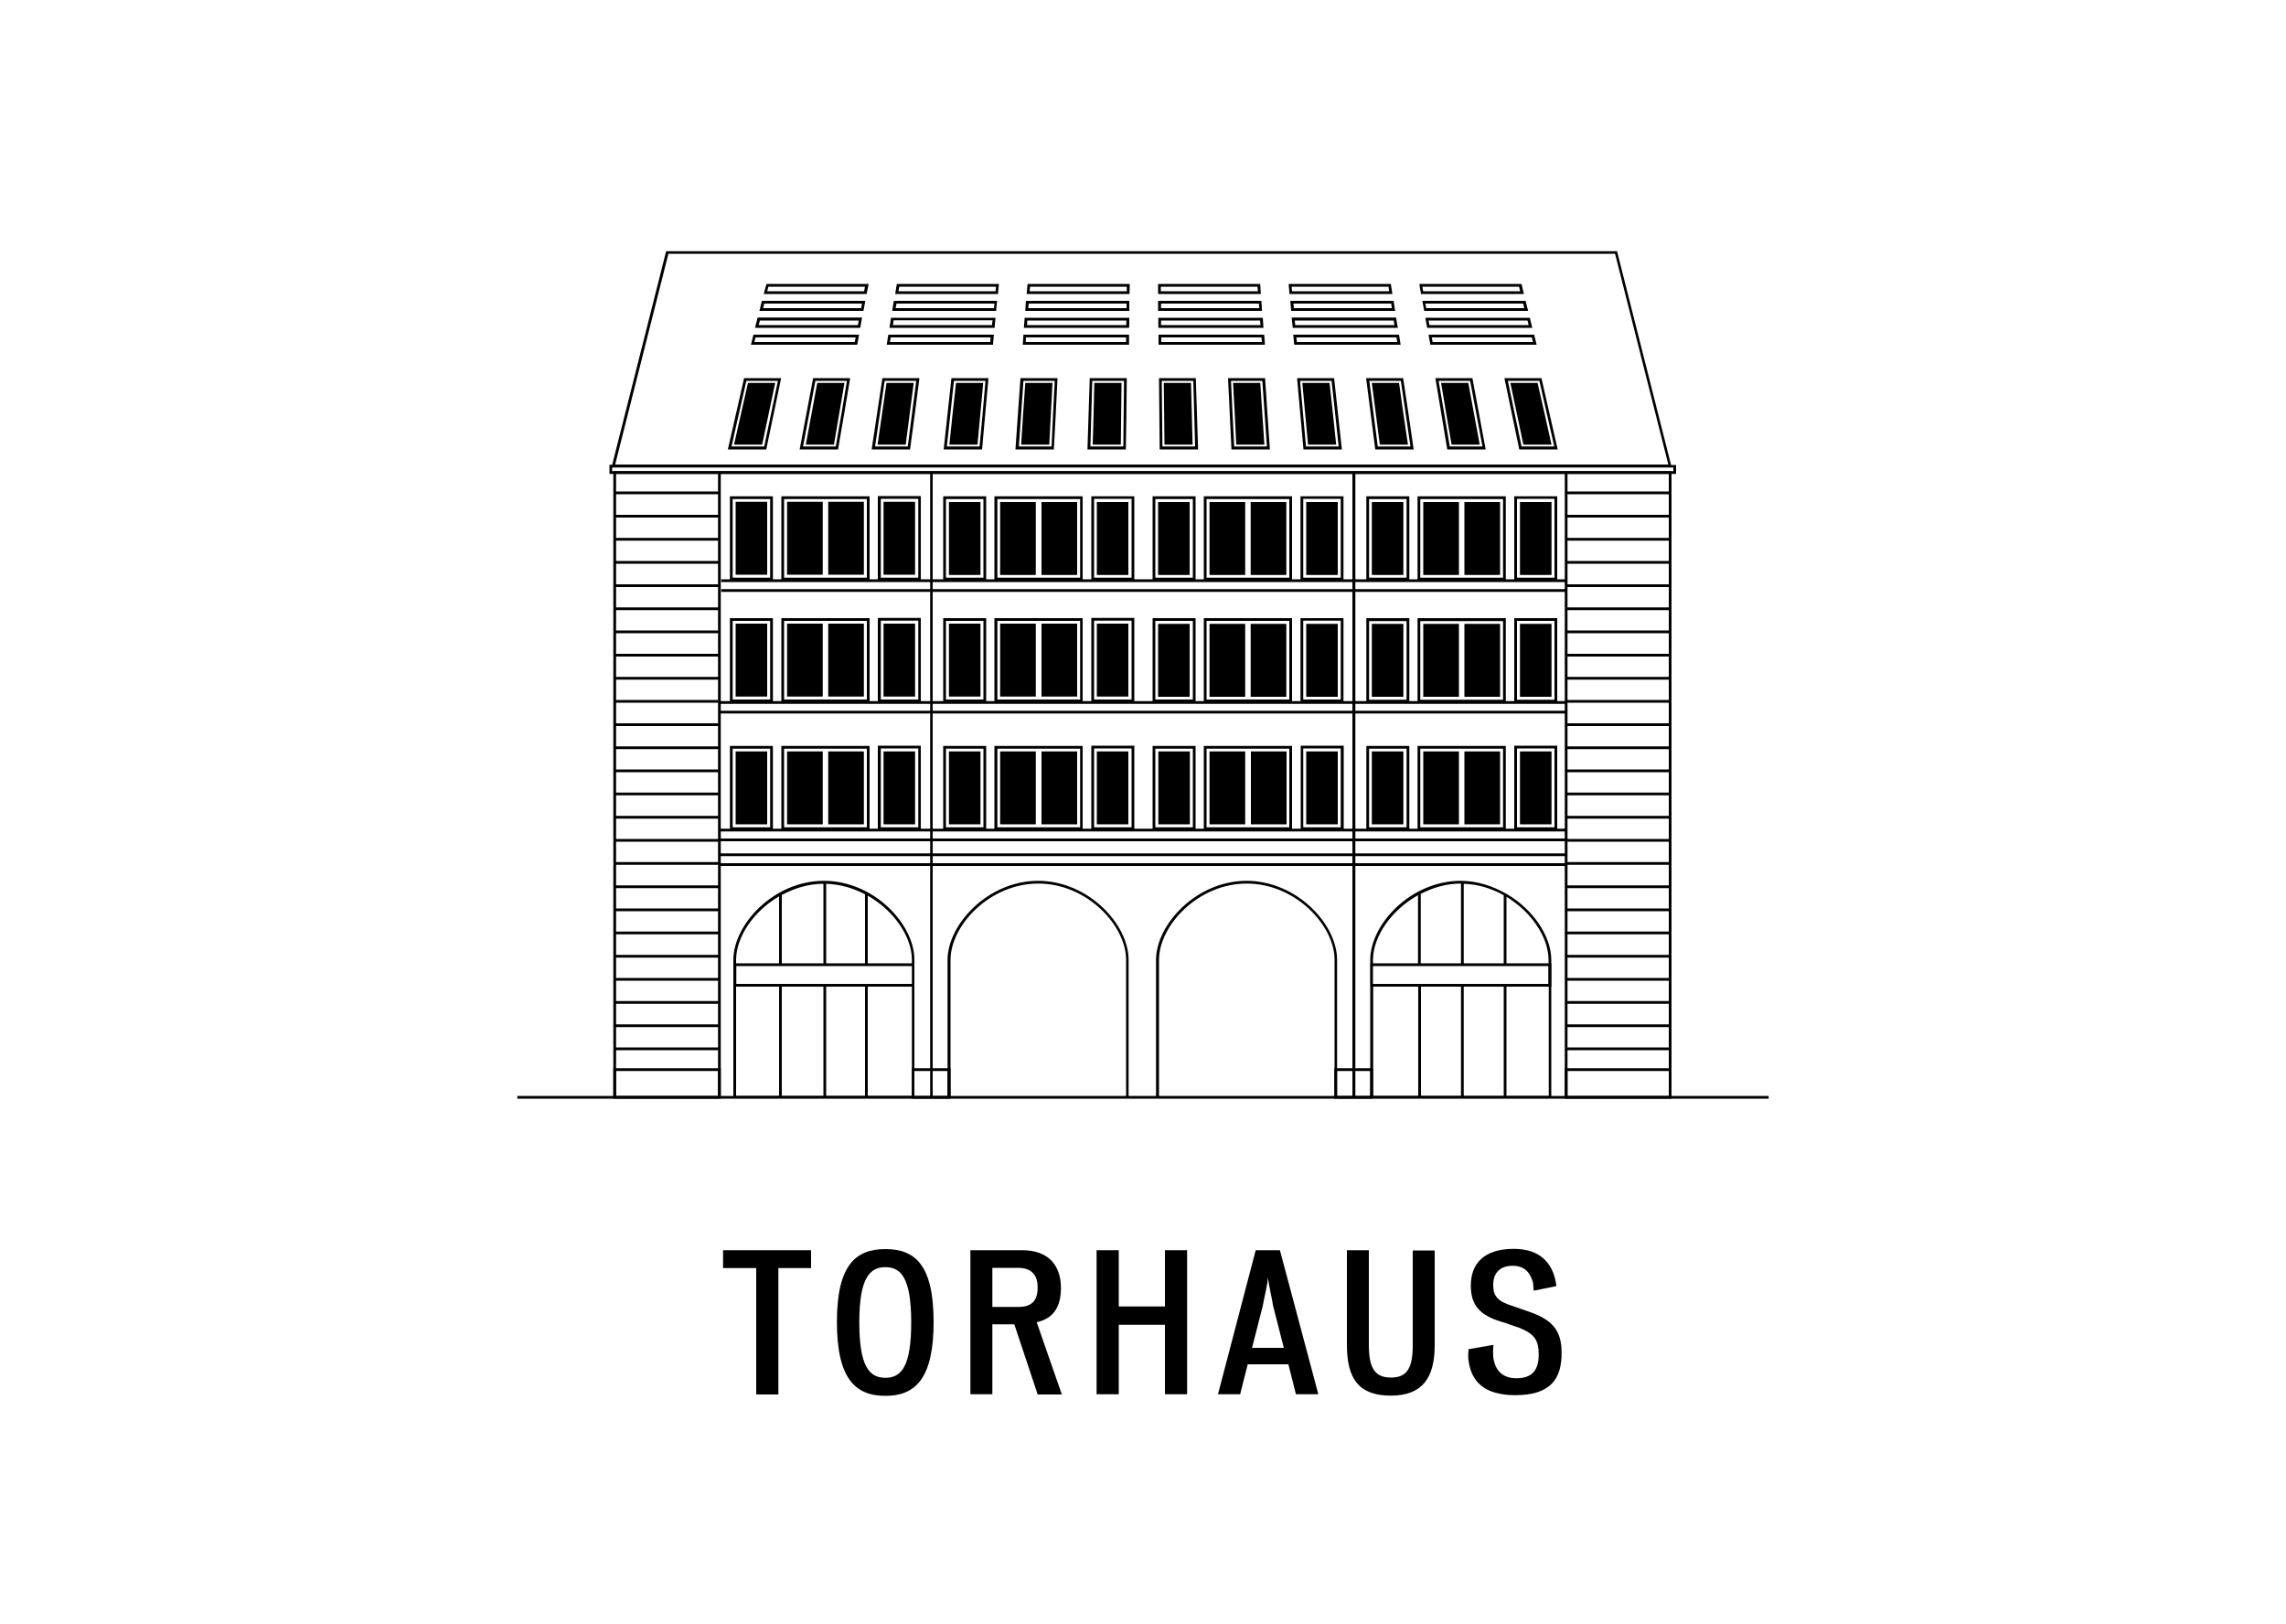 <?xml version="1.0" encoding="utf-8"?>
<!-- Generator: Adobe Illustrator 26.3.1, SVG Export Plug-In . SVG Version: 6.00 Build 0)  -->
<svg version="1.1" id="Ebene_1" xmlns="http://www.w3.org/2000/svg" xmlns:xlink="http://www.w3.org/1999/xlink" x="0px" y="0px"
	 viewBox="0 0 1000 710.6" style="enable-background:new 0 0 1000 710.6;" xml:space="preserve">
<g>
	<polygon points="316.3,546.9 316.3,554.7 330.8,554.7 330.8,610 340.5,610 340.5,554.7 354.8,554.7 354.8,546.9 	"/>
	<g>
		<path d="M387.3,554.3c-6.9,0-11.4,4.9-11.4,24.1c0,19.2,4.3,24.3,11.4,24.3c7.1,0,11.3-5.1,11.3-24.3
			C398.6,559,394.1,554.3,387.3,554.3 M387.3,610.6c-13.1,0-21.2-7.5-21.2-32.3c0-24.9,8.2-31.9,21.2-31.9c13,0,21.1,6.9,21.1,31.9
			C408.4,603.2,400.3,610.6,387.3,610.6"/>
		<path d="M445.3,554.6h-11.2v17.1h11.5c5.8,0,8.3-2.9,8.3-8.3C454,557.8,451.3,554.6,445.3,554.6 M453.9,609.9l-10.2-30.6h-9.6
			v30.6h-9.6v-63h22.7c12,0,16.9,7.2,16.9,16.5c0,8.1-3.1,13.3-10.6,15l11,31.6H453.9z"/>
	</g>
	<polygon points="509.6,546.9 509.6,571.5 489.4,571.5 489.4,546.9 479.7,546.9 479.7,609.9 489.4,609.9 489.4,579.5 509.6,579.5 
		509.6,609.9 519.3,609.9 519.3,546.9 	"/>
	<g>
		<path d="M556.9,571.2c-0.2-2-2-9.3-2.2-12.4c-0.2,3-2,10.3-2.3,12.4l-4.7,18.4h13.9L556.9,571.2z M566.9,609.9l-3.3-13.1h-17.8
			l-3.3,13.1h-9.7l16.5-63h10.6l16.8,63H566.9z"/>
		<path d="M608.4,610.5c-13.8,0-19.2-7.1-19.2-22.2v-41.4h9.6v41.5c0,9.7,2.4,14.2,9.7,14.2c7.3,0,9.5-4.6,9.5-14.3v-41.3h9.6v41.8
			C627.5,602.5,622.4,610.5,608.4,610.5"/>
		<path d="M662.9,610.3c-13.7,0-19.6-6-20.6-16c-0.1-1.2,0-2.7,0.1-4.1l10.9-1.9c-0.2,1.9-0.2,3.7-0.1,5.2c0.7,5.6,3.7,9.4,10.2,9.4
			c7,0,9.7-3.8,9.7-10.3c0-6.3-1.7-9.1-8.8-11.9c-2.4-0.7-4.7-1.7-7.5-2.5c-9.3-2.8-13.4-7.1-13.4-15.8c0-9.8,5.9-16.1,18.8-16.1
			c11.6,0,16.9,6.3,18.4,14.7c0.1,0.5,0.2,1.1,0.2,1.6l-9.9,2c-0.1-0.6-0.2-3.1-0.3-3.6c-1.2-4.3-3.7-7.3-8.9-7.3
			c-5.7,0-8.5,3.3-8.5,8.3c0,4.8,1.6,7.2,8.8,9.4c1.7,0.6,5.2,1.8,6.9,2.4c9.8,3.4,14.2,7.9,14.2,17.7
			C683.3,603.6,677.8,610.3,662.9,610.3"/>
	</g>
	<path d="M733.2,207.3H266.6v-4h1.2l23.6-93.4h416l0.1,0.5l23.5,93h2.2V207.3z M267.8,206.1H732v-1.6H267.8V206.1z M269.1,203.2
		h460.7L706.5,111H292.4L269.1,203.2z"/>
	<path d="M338.1,217.1h-18.8v36.8h18.8V217.1z M336.9,252.7h-16.4v-34.4h16.4V252.7z"/>
	<path d="M402.9,217H384v36.9h18.8V217z M401.7,252.7h-16.4v-34.5h16.4V252.7z"/>
	<path d="M380.4,217.1h-38.6v36.8h38.6V217.1z M379.2,252.7H343v-34.4h36.2V252.7z"/>
	<rect x="344.3" y="219.5" width="15.6" height="31.9"/>
	<rect x="362.3" y="219.5" width="15.6" height="31.9"/>
	<rect x="321.8" y="219.5" width="13.8" height="31.9"/>
	<rect x="386.5" y="219.5" width="13.8" height="31.9"/>
	<path d="M338.1,270.4h-18.8v36.8h18.8V270.4z M336.9,306h-16.4v-34.4h16.4V306z"/>
	<path d="M402.9,270.3H384v36.9h18.8V270.3z M401.7,306h-16.4v-34.5h16.4V306z"/>
	<path d="M380.4,270.4h-38.6v36.8h38.6V270.4z M379.2,306H343v-34.4h36.2V306z"/>
	<rect x="344.3" y="272.8" width="15.6" height="31.9"/>
	<rect x="362.3" y="272.8" width="15.6" height="31.9"/>
	<rect x="321.8" y="272.8" width="13.8" height="31.9"/>
	<rect x="386.5" y="272.8" width="13.8" height="31.9"/>
	<path d="M338.1,326.3h-18.8v36.8h18.8V326.3z M336.9,361.9h-16.4v-34.4h16.4V361.9z"/>
	<path d="M402.9,326.2H384v36.9h18.8V326.2z M401.7,361.9h-16.4v-34.5h16.4V361.9z"/>
	<path d="M380.4,326.3h-38.6v36.8h38.6V326.3z M379.2,361.9H343v-34.4h36.2V361.9z"/>
	<rect x="344.3" y="328.7" width="15.6" height="31.9"/>
	<rect x="362.3" y="328.7" width="15.6" height="31.9"/>
	<rect x="321.8" y="328.7" width="13.8" height="31.9"/>
	<rect x="386.5" y="328.7" width="13.8" height="31.9"/>
	<path d="M431.4,326.3h-18.8v36.8h18.8V326.3z M430.2,361.9h-16.4v-34.4h16.4V361.9z"/>
	<path d="M496.2,326.2h-18.8v36.9h18.8V326.2z M495,361.9h-16.4v-34.5H495V361.9z"/>
	<path d="M473.7,326.3H435v36.8h38.6V326.3z M472.5,361.9h-36.2v-34.4h36.2V361.9z"/>
	<rect x="437.5" y="328.7" width="15.6" height="31.9"/>
	<rect x="455.6" y="328.7" width="15.6" height="31.9"/>
	<rect x="415.1" y="328.7" width="13.8" height="31.9"/>
	<rect x="479.8" y="328.7" width="13.8" height="31.9"/>
	<path d="M523,326.3h-18.8v36.8H523V326.3z M521.8,361.9h-16.4v-34.4h16.4V361.9z"/>
	<path d="M587.8,326.2h-18.8v36.9h18.8V326.2z M586.5,361.9h-16.4v-34.5h16.4V361.9z"/>
	<path d="M565.2,326.3h-38.6v36.8h38.6V326.3z M564,361.9h-36.2v-34.4H564V361.9z"/>
	<rect x="529.1" y="328.7" width="15.6" height="31.9"/>
	<rect x="547.2" y="328.7" width="15.6" height="31.9"/>
	<rect x="506.7" y="328.7" width="13.8" height="31.9"/>
	<rect x="571.4" y="328.7" width="13.8" height="31.9"/>
	<path d="M616.5,326.3h-18.8v36.8h18.8V326.3z M615.3,361.9h-16.4v-34.4h16.4V361.9z"/>
	<path d="M681.2,326.2h-18.8v36.9h18.8V326.2z M680,361.9h-16.4v-34.5H680V361.9z"/>
	<path d="M658.7,326.3h-38.6v36.8h38.6V326.3z M657.5,361.9h-36.2v-34.4h36.2V361.9z"/>
	<rect x="622.6" y="328.7" width="15.6" height="31.9"/>
	<rect x="640.6" y="328.7" width="15.6" height="31.9"/>
	<rect x="600.1" y="328.7" width="13.8" height="31.9"/>
	<rect x="664.9" y="328.7" width="13.8" height="31.9"/>
	<path d="M431.4,270.4h-18.8v36.8h18.8V270.4z M430.2,306h-16.4v-34.4h16.4V306z"/>
	<path d="M496.2,270.3h-18.8v36.9h18.8V270.3z M495,306h-16.4v-34.5H495V306z"/>
	<path d="M473.7,270.4H435v36.8h38.6V270.4z M472.5,306h-36.2v-34.4h36.2V306z"/>
	<rect x="437.5" y="272.8" width="15.6" height="31.9"/>
	<rect x="455.6" y="272.8" width="15.6" height="31.9"/>
	<rect x="415.1" y="272.8" width="13.8" height="31.9"/>
	<rect x="479.8" y="272.8" width="13.8" height="31.9"/>
	<path d="M431.4,217.1h-18.8V254h18.8V217.1z M430.2,252.7h-16.4v-34.4h16.4V252.7z"/>
	<path d="M496.2,217.1h-18.8V254h18.8V217.1z M495,252.7h-16.4v-34.5H495V252.7z"/>
	<path d="M473.7,217.1H435V254h38.6V217.1z M472.5,252.7h-36.2v-34.4h36.2V252.7z"/>
	<rect x="437.5" y="219.6" width="15.6" height="31.9"/>
	<rect x="455.6" y="219.6" width="15.6" height="31.9"/>
	<rect x="415.1" y="219.6" width="13.8" height="31.9"/>
	<rect x="479.8" y="219.6" width="13.8" height="31.9"/>
	<path d="M523,217.1h-18.8V254H523V217.1z M521.8,252.7h-16.4v-34.4h16.4V252.7z"/>
	<path d="M587.7,217.1h-18.8V254h18.8V217.1z M586.5,252.7h-16.4v-34.5h16.4V252.7z"/>
	<path d="M565.2,217.1h-38.6V254h38.6V217.1z M564,252.7h-36.2v-34.4H564V252.7z"/>
	<rect x="529.1" y="219.6" width="15.6" height="31.9"/>
	<rect x="547.1" y="219.6" width="15.6" height="31.9"/>
	<rect x="506.6" y="219.6" width="13.8" height="31.9"/>
	<rect x="571.4" y="219.6" width="13.8" height="31.9"/>
	<path d="M616.5,217.1h-18.8V254h18.8V217.1z M615.3,252.7h-16.4v-34.4h16.4V252.7z"/>
	<path d="M681.2,217.1h-18.8V254h18.8V217.1z M680,252.7h-16.4v-34.5H680V252.7z"/>
	<path d="M658.7,217.1h-38.6V254h38.6V217.1z M657.5,252.7h-36.2v-34.4h36.2V252.7z"/>
	<rect x="622.6" y="219.6" width="15.6" height="31.9"/>
	<rect x="640.6" y="219.6" width="15.6" height="31.9"/>
	<rect x="600.1" y="219.6" width="13.8" height="31.9"/>
	<rect x="664.9" y="219.6" width="13.8" height="31.9"/>
	<path d="M616.5,270.4h-18.8v36.8h18.8V270.4z M615.3,306.1h-16.4v-34.4h16.4V306.1z"/>
	<path d="M681.2,270.4h-18.8v36.9h18.8V270.4z M680,306.1h-16.4v-34.5H680V306.1z"/>
	<path d="M658.7,270.4h-38.6v36.8h38.6V270.4z M657.5,306.1h-36.2v-34.4h36.2V306.1z"/>
	<rect x="622.6" y="272.9" width="15.6" height="31.9"/>
	<rect x="640.6" y="272.9" width="15.6" height="31.9"/>
	<rect x="600.1" y="272.9" width="13.8" height="31.9"/>
	<rect x="664.9" y="272.9" width="13.8" height="31.9"/>
	<path d="M523,270.4h-18.8v36.8H523V270.4z M521.8,306h-16.4v-34.4h16.4V306z"/>
	<path d="M587.7,270.4h-18.8v36.9h18.8V270.4z M586.5,306h-16.4v-34.5h16.4V306z"/>
	<path d="M565.2,270.4h-38.6v36.8h38.6V270.4z M564,306h-36.2v-34.4H564V306z"/>
	<rect x="529.1" y="272.9" width="15.6" height="31.9"/>
	<rect x="547.1" y="272.9" width="15.6" height="31.9"/>
	<rect x="506.6" y="272.9" width="13.8" height="31.9"/>
	<rect x="571.4" y="272.9" width="13.8" height="31.9"/>
	<g>
		<path d="M685.1,378.8H315.2v-1.2h369.9V378.8z M685.1,374.5H315.2v-1.2h369.9V374.5z M685.1,368H315.2v-1.2h369.9V368z
			 M685.1,363.7H315.2v-1.2h369.9V363.7z M685.3,312.1H315.2v-1.2h370.1V312.1z M685.5,307.9H315.2v-1.2h370.3V307.9z M685.2,258.9
			H315.5v-1.2h369.7V258.9z M685.2,254.6H315.5v-1.2h369.7V254.6z M672.2,150.8h-46.5l-0.8-4.4h46.2L672.2,150.8z M626.7,149.6h43.9
			l-0.5-2h-43.8L626.7,149.6z M612.7,150.8h-46.5l-0.1-0.5c-0.1-0.9-0.2-1.5-0.2-2.2l-0.2-1.7H612L612.7,150.8z M567.3,149.6h43.9
			l-0.3-2h-43.8l0,0.4C567.2,148.5,567.3,149,567.3,149.6z M553.3,150.8h-46.5v-0.6c0-1.3,0-1.9,0-3.2l0-0.6h46.2l0.1,0.9
			c0.1,1.1,0.1,1.7,0.2,2.9L553.3,150.8z M508,149.6H552c-0.1-0.7-0.1-1.3-0.2-2H508C508,148.3,508,148.9,508,149.6z M493.8,150.8
			h-46.4l0.3-4.4h46.2l0,0.6c0,1.3,0,1.9,0,3.2V150.8z M448.7,149.6h43.9c0-0.7,0-1.3,0-2h-43.8L448.7,149.6z M434.4,150.8h-46.5
			l0.1-0.7c0.2-1.1,0.3-1.7,0.4-2.6l0.2-1.1h46.2l-0.1,0.7c-0.1,0.9-0.1,1.5-0.2,2.2L434.4,150.8z M389.3,149.6h43.9l0-0.5
			c0-0.5,0.1-1,0.2-1.5h-43.8l0,0.1C389.5,148.4,389.5,148.9,389.3,149.6z M375,150.8h-46.5l1.1-4.4h46.2L375,150.8z M330,149.6
			h43.9l0.4-2h-43.8L330,149.6z M670.3,143.4h-46l-0.8-4.4h45.7L670.3,143.4z M625.3,142.2h43.4l-0.5-2h-43.3L625.3,142.2z
			 M611.5,143.4h-46l-0.2-1.9c-0.1-0.6-0.1-1.1-0.2-1.9l-0.1-0.7h45.7l0.1,0.5c0.1,0.8,0.2,1.3,0.3,1.9L611.5,143.4z M566.6,142.2
			h43.4l-0.1-0.6c-0.1-0.5-0.2-0.9-0.2-1.4h-43.3c0,0.4,0.1,0.8,0.1,1.2L566.6,142.2z M552.7,143.4h-46v-0.6c0-1.3,0-1.9,0-3.2
			l0-0.6h45.7L552.7,143.4z M507.9,142.2h43.5l-0.2-2h-43.3C507.9,140.9,507.9,141.5,507.9,142.2z M493.9,143.4h-46l0.1-1.6
			c0.1-0.7,0.1-1.3,0.2-2.2l0-0.6H494l0,0.6c0,0.8,0,1.4,0,2L493.9,143.4z M449.2,142.2h43.5l0-0.6c0-0.5,0-0.9,0-1.4h-43.3
			c0,0.6-0.1,1.1-0.1,1.7L449.2,142.2z M435.1,143.4h-46l0.1-0.7c0.2-1.3,0.3-1.9,0.5-3.2l0.1-0.5h45.7l-0.1,0.7
			c-0.1,0.9-0.1,1.5-0.2,2.2L435.1,143.4z M390.6,142.2H434l0-0.5c0-0.5,0.1-1,0.2-1.6h-43.3C390.8,140.9,390.7,141.5,390.6,142.2z
			 M376.3,143.4h-46l0.5-2.1c0.2-0.6,0.3-1.1,0.5-1.9l0.1-0.5h45.7l-0.4,2.3c-0.1,0.5-0.2,1-0.3,1.7L376.3,143.4z M331.9,142.2h43.4
			c0.1-0.4,0.1-0.8,0.2-1.2l0.2-0.8h-43.3c-0.1,0.5-0.2,1-0.4,1.5L331.9,142.2z M668.5,136h-45.5l-0.1-0.5c-0.2-1-0.3-1.6-0.4-2.3
			l-0.3-1.6h45.2l0.1,0.5c0.3,1.3,0.5,1.9,0.8,3.2L668.5,136z M623.9,134.8h42.9c-0.2-0.7-0.3-1.2-0.5-2h-42.8l0,0.2
			C623.7,133.6,623.8,134.1,623.9,134.8z M610.3,136h-45.5l-0.1-1.4c-0.1-0.8-0.1-1.4-0.2-2.3l-0.1-0.7h45.2l0.1,0.5
			c0.1,0.8,0.2,1.4,0.3,2L610.3,136z M565.9,134.8h43l-0.1-0.5c-0.1-0.5-0.2-0.9-0.2-1.5h-42.8c0.1,0.6,0.1,1.1,0.2,1.7L565.9,134.8
			z M552.1,136h-45.5l0-4.4h45.2l0,0.6c0.1,1.3,0.2,1.9,0.2,3.2L552.1,136z M507.9,134.8h43c-0.1-0.7-0.1-1.3-0.2-2h-42.8
			L507.9,134.8z M494,136h-45.5l0.3-4.4H494L494,136z M449.8,134.8h43l0-2H450L449.8,134.8z M435.8,136h-45.5l0.1-0.7
			c0.2-1.3,0.3-1.9,0.5-3.2l0.1-0.5h45.2l-0.2,1.6c-0.1,0.8-0.1,1.3-0.2,2.3L435.8,136z M391.8,134.8h43c0.1-0.6,0.1-1.1,0.2-1.7
			l0-0.3h-42.8C392,133.5,391.9,134.1,391.8,134.8z M377.7,136h-45.5l1.1-4.4h45.2l-0.1,0.7c-0.2,0.9-0.3,1.5-0.4,2.2L377.7,136z
			 M333.8,134.8h42.9l0.1-0.5c0.1-0.5,0.2-1,0.3-1.5h-42.8L333.8,134.8z M666.6,128.6h-45l-0.2-1.3c-0.2-0.8-0.3-1.4-0.4-2.4
			l-0.1-0.7h44.7L666.6,128.6z M622.6,127.4H665l-0.5-2h-42.3c0.1,0.6,0.2,1.1,0.3,1.7L622.6,127.4z M609.1,128.6h-45l-0.4-4.4h44.7
			L609.1,128.6z M565.2,127.4h42.5l-0.3-2H565L565.2,127.4z M551.6,128.6h-45l0-4.4h44.7l0,0.6c0.1,1.3,0.1,1.9,0.2,3.2L551.6,128.6
			z M507.8,127.4h42.5c-0.1-0.7-0.1-1.3-0.2-2h-42.3L507.8,127.4z M494.1,128.6h-45l0.4-4.4h44.7L494.1,128.6z M450.4,127.4h42.5
			l0-2h-42.3L450.4,127.4z M436.6,128.6h-45l0.7-4.4H437l-0.1,0.7c-0.1,0.8-0.1,1.4-0.2,2L436.6,128.6z M393,127.4h42.5l0.1-0.7
			c0-0.4,0.1-0.8,0.1-1.3h-42.3L393,127.4z M379.1,128.6h-45l0.2-0.7c0.2-0.8,0.3-1.3,0.5-1.9l0.5-1.8h44.7L379.1,128.6z
			 M335.6,127.4h42.4l0.4-2h-42.3l-0.2,0.9C335.8,126.6,335.7,127,335.6,127.4z"/>
		<path d="M341.7,165.4h-16.2c-2.8,12.5-4.3,18.7-7.1,31.2h16.8C337.8,184.1,339.1,177.9,341.7,165.4 M340.3,166.6
			c-2.4,11.5-3.6,17.2-6,28.7h-14.3c2.6-11.5,3.9-17.2,6.5-28.7H340.3"/>
		<path d="M321.1,194.5h12.3c2.3-10.8,3.4-16.2,5.7-27h-11.9C324.8,178.3,323.5,183.7,321.1,194.5"/>
		<path d="M371.9,165.4h-16.2c-2.4,12.5-3.5,18.7-5.9,31.2h16.8C368.8,184.1,369.8,177.9,371.9,165.4 M370.5,166.6
			c-1.9,11.5-2.9,17.2-4.9,28.7h-14.3c2.2-11.5,3.2-17.2,5.4-28.7H370.5"/>
		<path d="M352.5,194.5h12.3c1.8-10.8,2.8-16.2,4.6-27h-11.9C355.5,178.3,354.5,183.7,352.5,194.5"/>
		<path d="M402.2,165.4H386c-1.9,12.5-2.8,18.7-4.7,31.2h16.8C399.8,184.1,400.6,177.9,402.2,165.4 M400.8,166.6
			c-1.5,11.5-2.2,17.2-3.7,28.7h-14.3c1.7-11.5,2.5-17.2,4.2-28.7H400.8"/>
		<path d="M383.9,194.5h12.3c1.4-10.8,2.1-16.2,3.5-27h-11.9C386.2,178.3,385.5,183.7,383.9,194.5"/>
		<path d="M432.4,165.4h-16.2c-1.4,12.5-2,18.7-3.4,31.2h16.8C430.7,184.1,431.3,177.9,432.4,165.4 M431.1,166.6
			c-1,11.5-1.5,17.2-2.6,28.7h-14.3c1.2-11.5,1.9-17.2,3.1-28.7H431.1"/>
		<path d="M415.3,194.5h12.3c1-10.8,1.5-16.2,2.5-27h-11.9C417,178.3,416.4,183.7,415.3,194.5"/>
		<path d="M462.6,165.4h-16.2c-0.9,12.5-1.3,18.7-2.2,31.2h16.8C461.7,184.1,462,177.9,462.6,165.4 M461.4,166.6
			c-0.6,11.5-0.9,17.2-1.4,28.7h-14.3c0.8-11.5,1.2-17.2,2-28.7H461.4"/>
		<path d="M446.7,194.5H459c0.6-10.8,0.8-16.2,1.4-27h-11.9C447.7,178.3,447.4,183.7,446.7,194.5"/>
		<path d="M492.9,165.4h-16.2c-0.4,12.5-0.6,18.7-1,31.2h16.8C492.7,184.1,492.8,177.9,492.9,165.4 M491.7,166.6
			c-0.1,11.5-0.2,17.2-0.3,28.7H477c0.3-11.5,0.5-17.2,0.8-28.7H491.7"/>
		<path d="M478,194.5h12.3c0.1-10.8,0.2-16.2,0.3-27h-11.9C478.5,178.3,478.3,183.7,478,194.5"/>
		<path d="M523.1,165.4H507c0.1,12.5,0.2,18.7,0.3,31.2h16.8C523.7,184.1,523.5,177.9,523.1,165.4 M522,166.6
			c0.3,11.5,0.5,17.2,0.8,28.7h-14.3c-0.1-11.5-0.2-17.2-0.3-28.7H522"/>
		<path d="M509.4,194.5h12.3c-0.3-10.8-0.4-16.2-0.7-27h-11.9C509.2,178.3,509.3,183.7,509.4,194.5"/>
		<path d="M553.4,165.4h-16.2c0.6,12.5,0.9,18.7,1.5,31.2h16.8C554.7,184.1,554.2,177.9,553.4,165.4 M552.2,166.6
			c0.8,11.5,1.2,17.2,2,28.7h-14.3c-0.6-11.5-0.9-17.2-1.4-28.7H552.2"/>
		<path d="M540.8,194.5h12.3c-0.7-10.8-1.1-16.2-1.8-27h-11.9C540,178.3,540.3,183.7,540.8,194.5"/>
		<path d="M583.6,165.4h-16.2c1.1,12.5,1.7,18.7,2.8,31.2H587C585.6,184.1,585,177.9,583.6,165.4 M582.5,166.6
			c1.2,11.5,1.9,17.2,3.1,28.7h-14.3c-1-11.5-1.6-17.2-2.6-28.7H582.5"/>
		<path d="M572.2,194.5h12.3c-1.1-10.8-1.7-16.2-2.9-27h-11.9C570.7,178.3,571.2,183.7,572.2,194.5"/>
		<path d="M613.8,165.4h-16.2c1.6,12.5,2.4,18.7,4,31.2h16.8C616.6,184.1,615.7,177.9,613.8,165.4 M612.8,166.6
			c1.7,11.5,2.5,17.2,4.2,28.7h-14.3c-1.5-11.5-2.2-17.2-3.7-28.7H612.8"/>
		<path d="M603.6,194.5h12.3c-1.6-10.8-2.4-16.2-3.9-27h-11.9C601.5,178.3,602.2,183.7,603.6,194.5"/>
		<path d="M644.1,165.4h-16.2c2.1,12.5,3.1,18.7,5.2,31.2h16.8C647.6,184.1,646.4,177.9,644.1,165.4 M643.1,166.6
			c2.2,11.5,3.2,17.2,5.4,28.7h-14.3c-1.9-11.5-2.9-17.2-4.9-28.7H643.1"/>
		<path d="M635,194.5h12.3c-2-10.8-3-16.2-5-27h-11.9C632.2,178.3,633.1,183.7,635,194.5"/>
		<path d="M674.3,165.4h-16.2c2.6,12.5,3.9,18.7,6.5,31.2h16.8C678.6,184.1,677.1,177.9,674.3,165.4 M673.4,166.6
			c2.6,11.5,3.9,17.2,6.5,28.7h-14.3c-2.4-11.5-3.6-17.2-6-28.7H673.4"/>
		<path d="M666.4,194.5h12.3c-2.4-10.8-3.6-16.2-6.1-27h-11.9C663,178.3,664.1,183.7,666.4,194.5"/>
	</g>
	<path d="M731.2,480.6h-46.7v-13.3h46.7V480.6z M685.7,479.4H730v-10.9h-44.3V479.4z M600.6,480.6h-16.9v-13.3h16.9V480.6z
		 M584.9,479.4h14.5v-10.9h-14.5V479.4z M415.8,480.6h-16.9v-13.3h16.9V480.6z M400,479.4h14.5v-10.9H400V479.4z M315.3,480.6h-47
		v-13.3h47V480.6z M269.5,479.4h44.6v-10.9h-44.6V479.4z"/>
	<path d="M400,431.6h-79.2v-10.2H400V431.6z M322.1,430.4h76.8v-7.8h-76.8V430.4z"/>
	<path d="M731.2,479.4V206.1H268.3v273.3h-42v1.2h547.4v-1.2H731.2z M314.1,479.4h-44.6V207.3h44.6V479.4z M399.5,431h-0.6v48.3
		h-19.3V431h-1.2v48.3h-17V431h-1.2v48.3h-18.2V431h-1.2v48.3h-18.8V431h-0.6v-9h0.6v-2.2c0.1-10,7.6-21.2,18.8-27.7v30h1.2v-30.6
		c5.4-2.9,11.5-4.9,18.2-4.9V422h1.2v-35.4c6.1,0.2,11.9,1.9,17,4.6V422h1.2v-30.2c11.4,6.5,19.2,17.8,19.3,27.9v2.3h0.6V431z
		 M406.9,479.4h-6.9v-59.7c-0.1-15.6-17.8-34.4-39.6-34.4c-21.8,0-39.5,18.9-39.6,34.5v59.6h-5.5V207.3h91.6V479.4z M492.6,479.4
		h-76.8v-59.6c0.1-15.1,17.2-33.3,38.4-33.3c21.2,0,38.3,18.2,38.4,33.2V479.4z M583.7,479.4H507v-59.6
		c0.1-15.1,17.2-33.3,38.4-33.3c21.2,0,38.3,18.2,38.4,33.2V479.4z M591.7,479.4h-6.8v-59.7c-0.1-15.6-17.8-34.4-39.6-34.4
		c-21.8,0-39.5,18.9-39.6,34.5v59.6h-12v-59.7c-0.1-15.6-17.8-34.4-39.6-34.4s-39.5,18.9-39.6,34.5v59.6h-6.5V207.3h183.6V479.4z
		 M678,431h-0.5v48.3H659V431h-1.2v48.3h-17.5V431h-1.2v48.3h-17.5V431h-1.2v48.3h-19.7V431H600v-9h0.6v-2.2
		c0.1-10.2,8-21.7,19.7-28.2V422h1.2V391c5.3-2.7,11.1-4.5,17.5-4.5c0,0,0,0,0.1,0V422h1.2v-35.4c6.4,0.2,12.3,2.1,17.5,5V422h1.2
		v-29.7c10.9,6.6,18.3,17.6,18.4,27.4v2.3h0.5V431z M684.5,479.4h-5.9v-59.7c-0.1-10.3-8-22-19.6-28.7v-0.1h-0.2
		c-5.8-3.3-12.6-5.6-19.8-5.6c-21.8,0-39.5,18.9-39.6,34.5v59.6h-6.5V207.3h91.6V479.4z M730,479.4h-44.3V207.3H730V479.4z"/>
	<path d="M678.6,431.6h-79.1v-10.2h79.1V431.6z M600.6,430.4h76.7v-7.8h-76.7V430.4z"/>
	<path d="M730.6,459.4h-45.1v-1.2h45.1V459.4z M314.7,459.4H269v-1.2h45.7V459.4z M730.6,449.3h-45.1v-1.2h45.1V449.3z M314.7,449.3
		h-45.8v-1.2h45.8V449.3z M730.6,439.1h-45.5v-1.2h45.5V439.1z M314.7,439.1h-45.8v-1.2h45.8V439.1z M730.4,429h-45.3v-1.2h45.3V429
		z M314.7,429h-45.8v-1.2h45.8V429z M730.4,418.9h-45.3v-1.2h45.3V418.9z M314.7,418.9h-45.8v-1.2h45.8V418.9z M730.4,408.7h-45.3
		v-1.2h45.3V408.7z M314.7,408.7h-45.8v-1.2h45.8V408.7z M730.4,398.6h-45.3v-1.2h45.3V398.6z M314.7,398.6h-45.8v-1.2h45.8V398.6z
		 M730.4,388.5h-45.3v-1.2h45.3V388.5z M314.7,388.5h-45.8v-1.2h45.8V388.5z M730.4,378.3h-45.3v-1.2h45.3V378.3z M314.7,378.3
		h-45.8v-1.2h45.8V378.3z M730.4,368.2h-45.3V367h45.3V368.2z M314.7,368.2h-45.8V367h45.8V368.2z M730.4,358.1h-45.3v-1.2h45.3
		V358.1z M314.7,358.1h-45.8v-1.2h45.8V358.1z M730.4,347.9h-45.3v-1.2h45.3V347.9z M314.7,347.9h-45.8v-1.2h45.8V347.9z
		 M730.4,337.8h-45.3v-1.2h45.3V337.8z M314.7,337.8h-45.8v-1.2h45.8V337.8z M730.4,327.7h-45.3v-1.2h45.3V327.7z M314.7,327.7
		h-45.8v-1.2h45.8V327.7z M730.4,317.6h-45.3v-1.2h45.3V317.6z M314.7,317.6h-45.8v-1.2h45.8V317.6z M730.4,307.4h-45.3v-1.2h45.3
		V307.4z M314.7,307.4h-45.8v-1.2h45.8V307.4z M730.4,297.3h-45.3v-1.2h45.3V297.3z M314.7,297.3h-45.8v-1.2h45.8V297.3z
		 M730.4,287.2h-45.3V286h45.3V287.2z M314.7,287.2h-45.8V286h45.8V287.2z M730.4,277h-45.3v-1.2h45.3V277z M314.7,277h-45.8v-1.2
		h45.8V277z M730.4,266.9h-45.3v-1.2h45.3V266.9z M314.7,266.9h-45.8v-1.2h45.8V266.9z M730.4,256.8h-45.3v-1.2h45.3V256.8z
		 M314.7,256.8h-45.8v-1.2h45.8V256.8z M730.4,246.6h-44.9v-1.2h44.9V246.6z M314.7,246.6h-45.8v-1.2h45.8V246.6z M730.4,236.5
		h-44.9v-1.2h44.9V236.5z M314.7,236.5h-45.8v-1.2h45.8V236.5z M730.4,226.4h-44.9v-1.2h44.9V226.4z M314.8,226.4h-45.8v-1.2h45.8
		V226.4z M730.4,216.2h-44.9V215h44.9V216.2z M314.7,216.2h-45.8V215h45.8V216.2z"/>
</g>
</svg>
